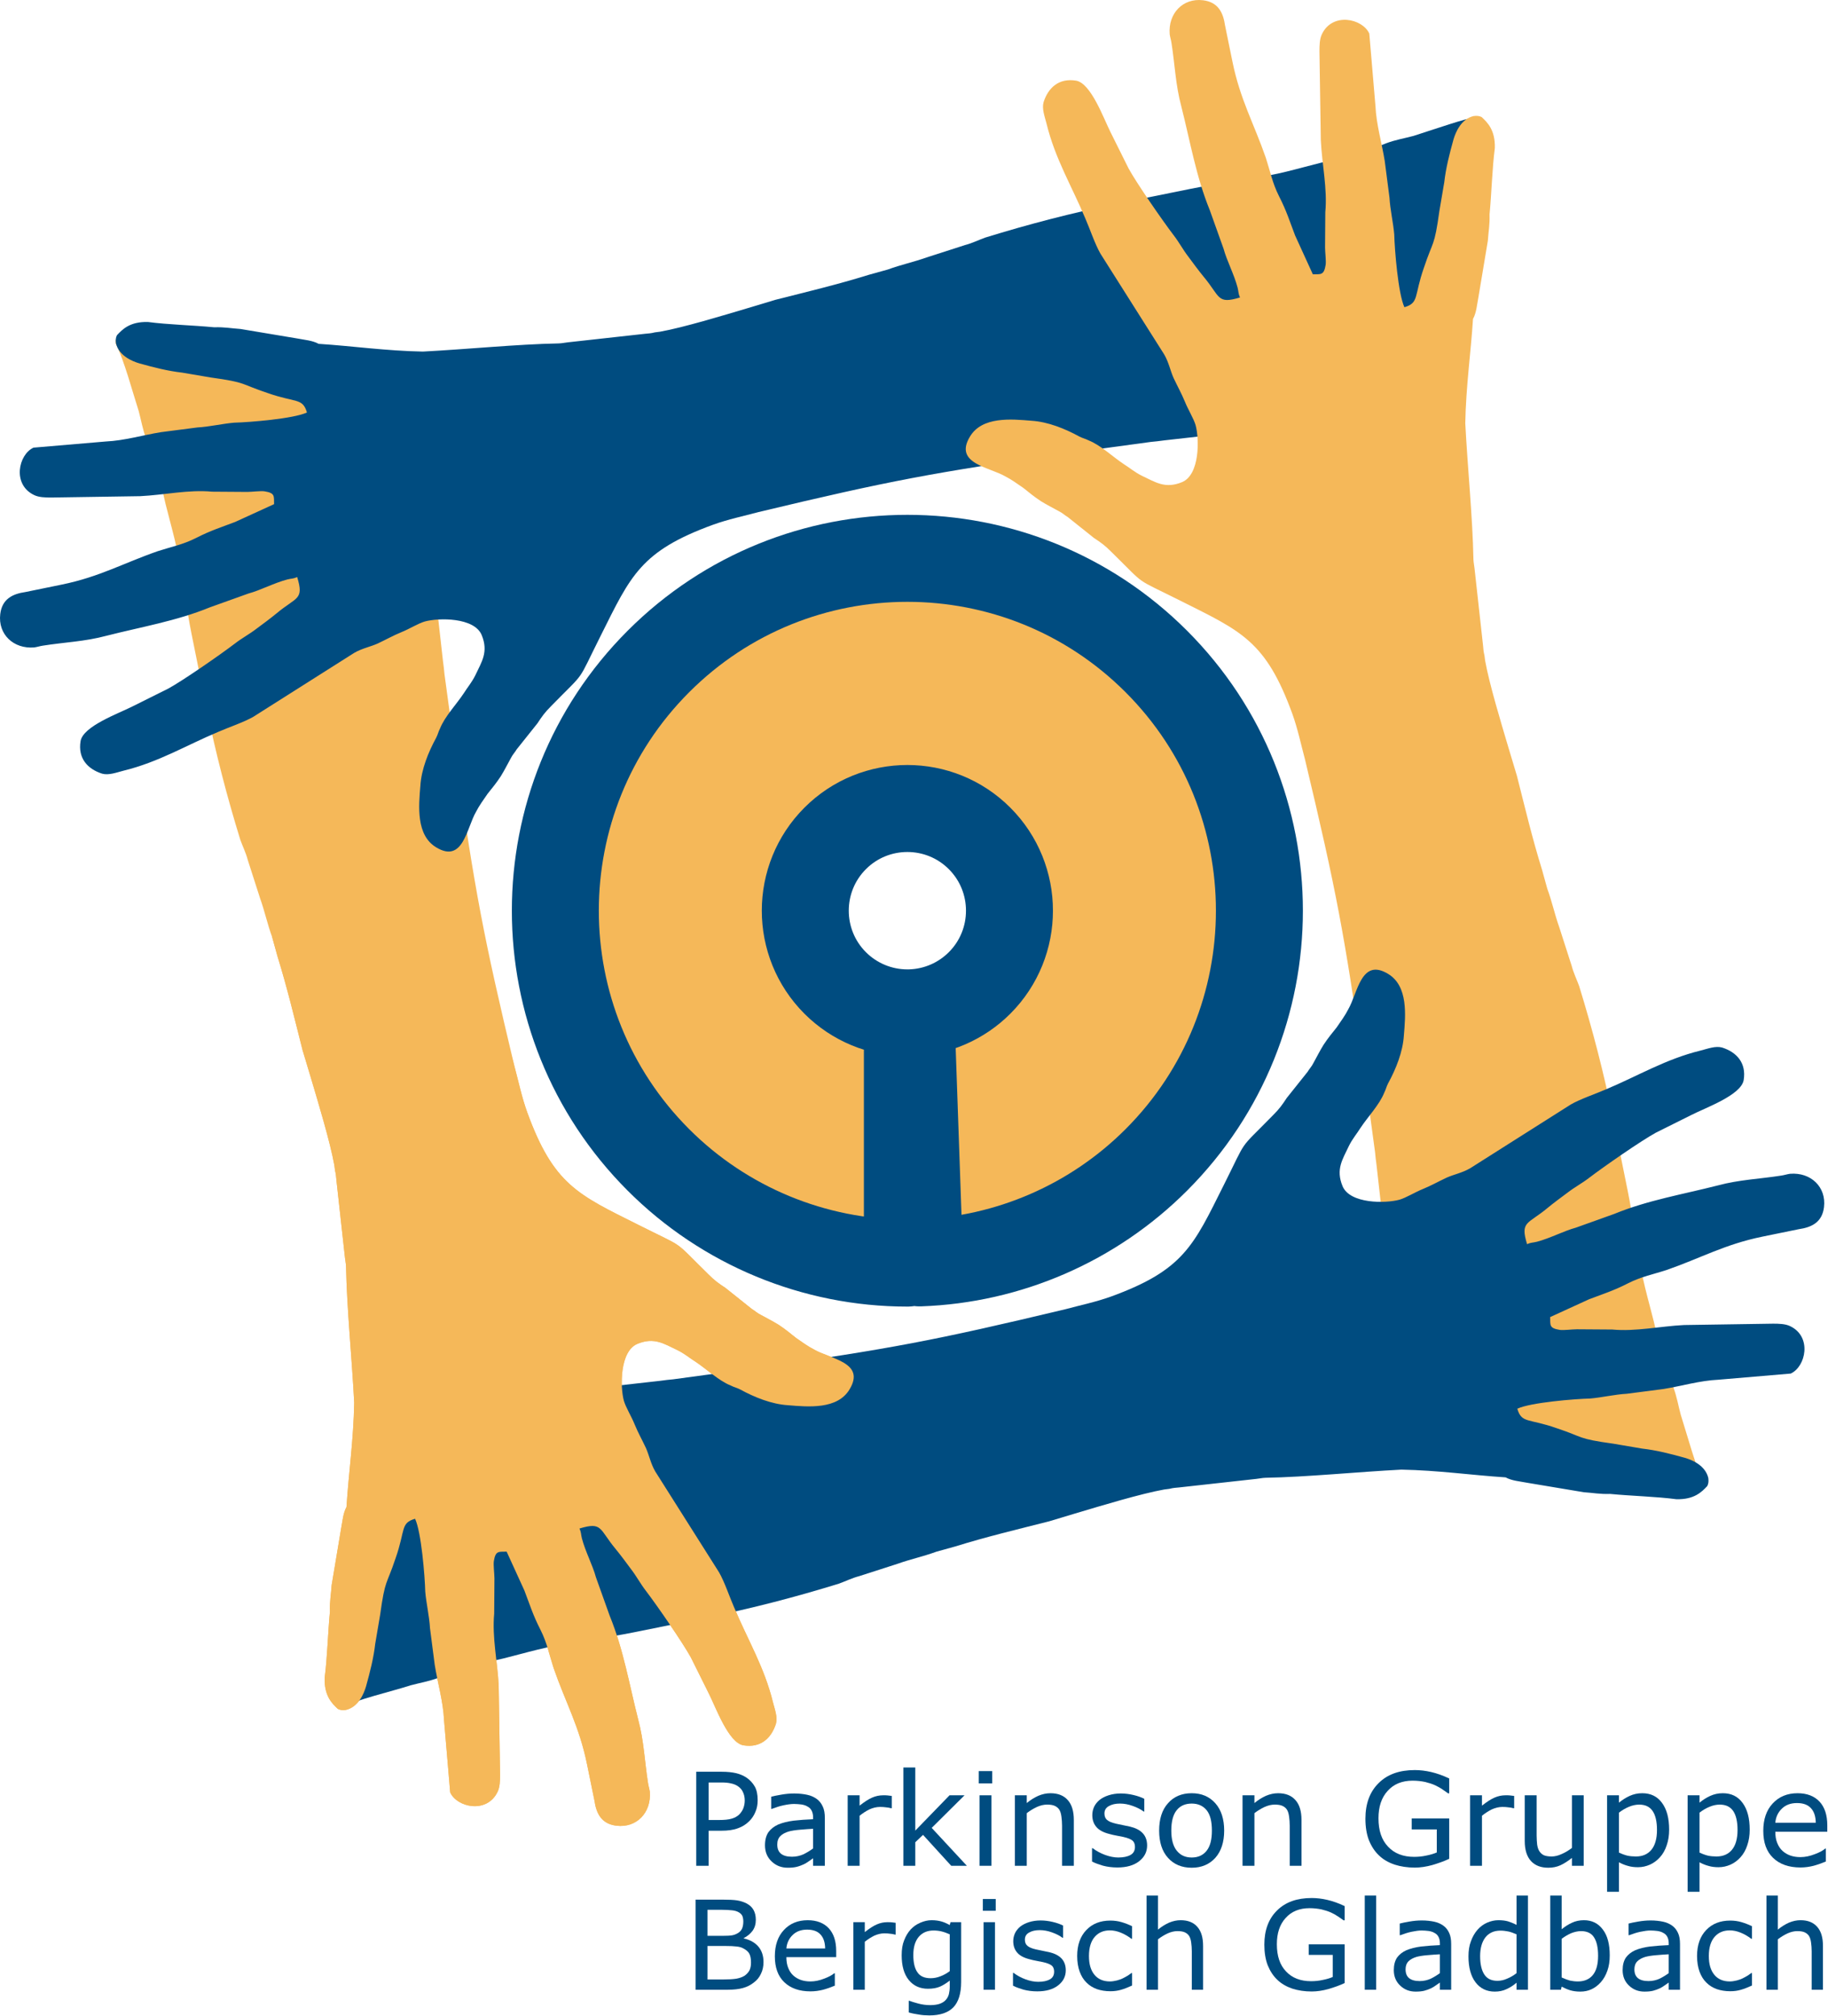 <?xml version="1.0" encoding="UTF-8" standalone="no"?><!DOCTYPE svg PUBLIC "-//W3C//DTD SVG 1.1//EN" "http://www.w3.org/Graphics/SVG/1.1/DTD/svg11.dtd"><svg width="100%" height="100%" viewBox="0 0 2209 2435" version="1.1" xmlns="http://www.w3.org/2000/svg" xmlns:xlink="http://www.w3.org/1999/xlink" xml:space="preserve" xmlns:serif="http://www.serif.com/" style="fill-rule:evenodd;clip-rule:evenodd;stroke-linecap:round;stroke-linejoin:round;stroke-miterlimit:1.5;"><g><g transform="matrix(3.125,0,0,3.125,-477.205,704.928)"><g transform="matrix(50,0,0,50,417.042,495.626)"><path d="M0.573,-0.507c0,0.032 -0.005,0.062 -0.017,0.089c-0.011,0.028 -0.027,0.052 -0.047,0.072c-0.025,0.025 -0.054,0.044 -0.089,0.056c-0.034,0.013 -0.077,0.019 -0.129,0.019l-0.097,0l0,0.271l-0.096,-0l-0,-0.727l0.197,-0c0.044,-0 0.08,0.004 0.111,0.011c0.03,0.007 0.057,0.019 0.08,0.034c0.028,0.019 0.049,0.042 0.065,0.07c0.015,0.027 0.022,0.062 0.022,0.105Zm-0.1,0.002c-0,-0.025 -0.005,-0.047 -0.014,-0.065c-0.008,-0.019 -0.022,-0.034 -0.04,-0.046c-0.015,-0.01 -0.033,-0.017 -0.053,-0.021c-0.02,-0.005 -0.045,-0.007 -0.076,-0.007l-0.096,-0l0,0.29l0.082,0c0.039,0 0.071,-0.003 0.095,-0.01c0.025,-0.007 0.044,-0.018 0.06,-0.033c0.015,-0.016 0.026,-0.033 0.032,-0.05c0.006,-0.017 0.01,-0.036 0.01,-0.058Z" style="fill:#004c80;fill-rule:nonzero;"/></g><g transform="matrix(50,0,0,50,445.973,495.626)"><path d="M0.514,-0l-0.091,-0l-0,-0.058c-0.008,0.005 -0.019,0.013 -0.033,0.023c-0.014,0.01 -0.027,0.018 -0.04,0.024c-0.016,0.007 -0.033,0.014 -0.053,0.019c-0.02,0.005 -0.043,0.007 -0.07,0.007c-0.049,0 -0.091,-0.016 -0.125,-0.049c-0.034,-0.032 -0.051,-0.074 -0.051,-0.124c-0,-0.042 0.009,-0.075 0.026,-0.101c0.018,-0.025 0.043,-0.045 0.076,-0.06c0.034,-0.014 0.073,-0.024 0.12,-0.03c0.046,-0.005 0.096,-0.009 0.15,-0.011l-0,-0.015c-0,-0.02 -0.004,-0.038 -0.011,-0.051c-0.007,-0.014 -0.018,-0.025 -0.032,-0.032c-0.013,-0.008 -0.028,-0.013 -0.047,-0.016c-0.018,-0.002 -0.037,-0.004 -0.057,-0.004c-0.024,0 -0.051,0.004 -0.08,0.01c-0.03,0.006 -0.06,0.016 -0.092,0.028l-0.005,-0l0,-0.094c0.018,-0.005 0.044,-0.01 0.078,-0.016c0.034,-0.006 0.067,-0.009 0.1,-0.009c0.038,0 0.072,0.004 0.1,0.01c0.029,0.006 0.053,0.017 0.074,0.032c0.021,0.015 0.036,0.035 0.047,0.059c0.011,0.023 0.016,0.053 0.016,0.088l0,0.37Zm-0.091,-0.134l-0,-0.152c-0.028,0.001 -0.061,0.004 -0.099,0.007c-0.038,0.003 -0.068,0.008 -0.09,0.014c-0.026,0.008 -0.048,0.019 -0.064,0.035c-0.016,0.016 -0.024,0.038 -0.024,0.065c-0,0.032 0.009,0.055 0.028,0.071c0.019,0.016 0.048,0.024 0.086,0.024c0.032,-0 0.062,-0.007 0.089,-0.019c0.026,-0.013 0.051,-0.028 0.074,-0.045Z" style="fill:#004c80;fill-rule:nonzero;"/></g><g transform="matrix(50,0,0,50,476.002,495.626)"><path d="M0.431,-0.445l-0.005,-0c-0.014,-0.004 -0.027,-0.006 -0.04,-0.007c-0.013,-0.002 -0.028,-0.003 -0.046,-0.003c-0.028,0 -0.055,0.007 -0.082,0.019c-0.026,0.013 -0.051,0.029 -0.076,0.049l0,0.387l-0.092,-0l0,-0.545l0.092,-0l0,0.08c0.037,-0.029 0.069,-0.05 0.097,-0.062c0.027,-0.012 0.056,-0.018 0.085,-0.018c0.016,-0 0.027,-0 0.034,0.001c0.008,0.001 0.018,0.002 0.033,0.004l-0,0.095Z" style="fill:#004c80;fill-rule:nonzero;"/></g><g transform="matrix(50,0,0,50,497.34,495.626)"><path d="M0.585,-0l-0.121,-0l-0.218,-0.239l-0.06,0.057l0,0.182l-0.092,0l0,-0.76l0.092,0l0,0.488l0.265,-0.273l0.116,-0l-0.254,0.252l0.272,0.293Z" style="fill:#004c80;fill-rule:nonzero;"/></g><g transform="matrix(50,0,0,50,526.93,495.626)"><path d="M0.189,-0.637l-0.104,0l0,-0.095l0.104,0l-0,0.095Zm-0.006,0.637l-0.092,-0l0,-0.545l0.092,-0l0,0.545Z" style="fill:#004c80;fill-rule:nonzero;"/></g><g transform="matrix(50,0,0,50,540.65,495.626)"><path d="M0.546,-0l-0.091,-0l-0,-0.311c-0,-0.025 -0.002,-0.048 -0.005,-0.07c-0.003,-0.022 -0.008,-0.039 -0.016,-0.052c-0.008,-0.013 -0.02,-0.023 -0.035,-0.03c-0.015,-0.007 -0.035,-0.01 -0.06,-0.01c-0.025,-0 -0.051,0.006 -0.078,0.018c-0.028,0.013 -0.054,0.029 -0.079,0.048l0,0.407l-0.092,-0l0,-0.545l0.092,-0l0,0.06c0.029,-0.024 0.058,-0.042 0.089,-0.056c0.031,-0.013 0.062,-0.02 0.094,-0.02c0.059,0 0.104,0.018 0.135,0.054c0.031,0.035 0.046,0.086 0.046,0.153l0,0.354Z" style="fill:#004c80;fill-rule:nonzero;"/></g><g transform="matrix(50,0,0,50,572.291,495.626)"><path d="M0.48,-0.157c-0,0.05 -0.021,0.09 -0.062,0.122c-0.041,0.032 -0.097,0.048 -0.168,0.048c-0.041,0 -0.078,-0.005 -0.112,-0.014c-0.033,-0.01 -0.062,-0.02 -0.084,-0.032l-0,-0.103l0.005,0c0.029,0.022 0.061,0.039 0.096,0.052c0.036,0.013 0.07,0.02 0.102,0.02c0.041,-0 0.072,-0.007 0.095,-0.02c0.023,-0.013 0.034,-0.034 0.034,-0.062c0,-0.021 -0.006,-0.037 -0.018,-0.048c-0.013,-0.011 -0.036,-0.021 -0.072,-0.029c-0.013,-0.003 -0.03,-0.006 -0.051,-0.01c-0.021,-0.004 -0.04,-0.008 -0.057,-0.013c-0.048,-0.012 -0.082,-0.031 -0.102,-0.056c-0.02,-0.024 -0.03,-0.054 -0.03,-0.09c0,-0.023 0.005,-0.044 0.014,-0.064c0.009,-0.019 0.023,-0.037 0.042,-0.053c0.019,-0.015 0.042,-0.027 0.07,-0.036c0.028,-0.009 0.06,-0.014 0.094,-0.014c0.033,0 0.066,0.004 0.099,0.012c0.034,0.008 0.061,0.018 0.083,0.029l0,0.099l-0.004,-0c-0.024,-0.018 -0.052,-0.032 -0.086,-0.044c-0.033,-0.012 -0.066,-0.018 -0.098,-0.018c-0.034,0 -0.062,0.006 -0.085,0.019c-0.024,0.013 -0.035,0.032 -0.035,0.058c-0,0.022 0.007,0.039 0.021,0.05c0.014,0.012 0.036,0.021 0.066,0.028c0.017,0.004 0.036,0.008 0.057,0.012c0.021,0.004 0.039,0.008 0.053,0.011c0.042,0.01 0.075,0.026 0.098,0.05c0.023,0.024 0.035,0.056 0.035,0.096Z" style="fill:#004c80;fill-rule:nonzero;"/></g><g transform="matrix(50,0,0,50,598.341,495.626)"><path d="M0.555,-0.272c0,0.088 -0.023,0.159 -0.068,0.21c-0.046,0.051 -0.107,0.077 -0.183,0.077c-0.077,0 -0.139,-0.026 -0.184,-0.077c-0.046,-0.051 -0.068,-0.122 -0.068,-0.21c-0,-0.089 0.022,-0.16 0.068,-0.211c0.045,-0.052 0.107,-0.078 0.184,-0.078c0.076,0 0.137,0.026 0.183,0.078c0.045,0.051 0.068,0.122 0.068,0.211Zm-0.095,-0c0,-0.071 -0.013,-0.124 -0.041,-0.158c-0.028,-0.034 -0.066,-0.051 -0.115,-0.051c-0.05,-0 -0.089,0.017 -0.116,0.051c-0.028,0.034 -0.042,0.087 -0.042,0.158c0,0.068 0.014,0.12 0.042,0.155c0.028,0.035 0.066,0.053 0.116,0.053c0.049,0 0.087,-0.017 0.115,-0.052c0.028,-0.035 0.041,-0.087 0.041,-0.156Z" style="fill:#004c80;fill-rule:nonzero;"/></g><g transform="matrix(50,0,0,50,628.688,495.626)"><path d="M0.546,-0l-0.091,-0l-0,-0.311c-0,-0.025 -0.002,-0.048 -0.005,-0.07c-0.003,-0.022 -0.008,-0.039 -0.016,-0.052c-0.008,-0.013 -0.02,-0.023 -0.035,-0.03c-0.015,-0.007 -0.035,-0.01 -0.06,-0.01c-0.025,-0 -0.051,0.006 -0.078,0.018c-0.028,0.013 -0.054,0.029 -0.079,0.048l0,0.407l-0.092,-0l0,-0.545l0.092,-0l0,0.06c0.029,-0.024 0.058,-0.042 0.089,-0.056c0.031,-0.013 0.062,-0.02 0.094,-0.02c0.059,0 0.104,0.018 0.135,0.054c0.031,0.035 0.046,0.086 0.046,0.153l0,0.354Z" style="fill:#004c80;fill-rule:nonzero;"/></g><g transform="matrix(50,0,0,50,677.906,495.626)"><path d="M0.704,-0.054c-0.04,0.019 -0.083,0.034 -0.13,0.048c-0.047,0.013 -0.093,0.02 -0.136,0.02c-0.057,0 -0.109,-0.008 -0.156,-0.023c-0.047,-0.016 -0.088,-0.039 -0.121,-0.071c-0.033,-0.031 -0.059,-0.071 -0.078,-0.118c-0.018,-0.047 -0.027,-0.103 -0.027,-0.166c0,-0.116 0.034,-0.208 0.102,-0.275c0.068,-0.068 0.161,-0.101 0.28,-0.101c0.041,-0 0.083,0.005 0.126,0.015c0.043,0.01 0.09,0.026 0.14,0.05l-0,0.115l-0.009,-0c-0.01,-0.008 -0.025,-0.018 -0.044,-0.031c-0.019,-0.013 -0.038,-0.023 -0.057,-0.032c-0.022,-0.01 -0.048,-0.018 -0.076,-0.025c-0.029,-0.006 -0.061,-0.01 -0.097,-0.01c-0.081,0 -0.146,0.026 -0.193,0.079c-0.048,0.052 -0.071,0.123 -0.071,0.212c-0,0.094 0.024,0.167 0.074,0.219c0.049,0.053 0.117,0.079 0.202,0.079c0.031,-0 0.063,-0.003 0.094,-0.01c0.031,-0.006 0.058,-0.014 0.081,-0.024l0,-0.178l-0.194,0l-0,-0.085l0.29,0l0,0.312Z" style="fill:#004c80;fill-rule:nonzero;"/></g><g transform="matrix(50,0,0,50,716.676,495.626)"><path d="M0.431,-0.445l-0.005,-0c-0.014,-0.004 -0.027,-0.006 -0.04,-0.007c-0.013,-0.002 -0.028,-0.003 -0.046,-0.003c-0.028,0 -0.055,0.007 -0.082,0.019c-0.026,0.013 -0.051,0.029 -0.076,0.049l0,0.387l-0.092,-0l0,-0.545l0.092,-0l0,0.08c0.037,-0.029 0.069,-0.05 0.097,-0.062c0.027,-0.012 0.056,-0.018 0.085,-0.018c0.016,-0 0.027,-0 0.034,0.001c0.008,0.001 0.018,0.002 0.033,0.004l-0,0.095Z" style="fill:#004c80;fill-rule:nonzero;"/></g><g transform="matrix(50,0,0,50,738.014,495.626)"><path d="M0.542,-0l-0.091,-0l-0,-0.061c-0.031,0.025 -0.061,0.044 -0.089,0.057c-0.029,0.013 -0.06,0.019 -0.094,0.019c-0.057,0 -0.102,-0.017 -0.134,-0.052c-0.032,-0.035 -0.048,-0.087 -0.048,-0.154l0,-0.354l0.092,-0l0,0.31c0,0.028 0.002,0.051 0.004,0.071c0.003,0.02 0.008,0.037 0.017,0.051c0.009,0.014 0.02,0.024 0.034,0.031c0.014,0.006 0.034,0.01 0.061,0.01c0.024,-0 0.05,-0.006 0.078,-0.019c0.028,-0.012 0.054,-0.028 0.079,-0.047l-0,-0.407l0.091,-0l0,0.545Z" style="fill:#004c80;fill-rule:nonzero;"/></g><g transform="matrix(50,0,0,50,769.654,495.626)"><path d="M0.57,-0.279c0,0.044 -0.006,0.084 -0.019,0.121c-0.012,0.037 -0.03,0.068 -0.053,0.093c-0.022,0.024 -0.047,0.043 -0.076,0.056c-0.03,0.013 -0.06,0.02 -0.093,0.02c-0.028,-0 -0.054,-0.003 -0.077,-0.01c-0.023,-0.006 -0.046,-0.015 -0.07,-0.028l0,0.228l-0.092,0l0,-0.746l0.092,-0l0,0.057c0.025,-0.021 0.052,-0.038 0.082,-0.052c0.031,-0.014 0.063,-0.021 0.098,-0.021c0.066,0 0.117,0.025 0.153,0.075c0.037,0.05 0.055,0.118 0.055,0.207Zm-0.094,0.002c-0,-0.066 -0.012,-0.115 -0.034,-0.147c-0.023,-0.033 -0.057,-0.049 -0.104,-0.049c-0.026,-0 -0.053,0.006 -0.079,0.017c-0.027,0.011 -0.052,0.026 -0.077,0.045l0,0.309c0.026,0.012 0.049,0.02 0.067,0.024c0.019,0.004 0.04,0.006 0.064,0.006c0.051,0 0.091,-0.017 0.12,-0.052c0.028,-0.034 0.043,-0.085 0.043,-0.153Z" style="fill:#004c80;fill-rule:nonzero;"/></g><g transform="matrix(50,0,0,50,800.807,495.626)"><path d="M0.57,-0.279c0,0.044 -0.006,0.084 -0.019,0.121c-0.012,0.037 -0.03,0.068 -0.053,0.093c-0.022,0.024 -0.047,0.043 -0.076,0.056c-0.03,0.013 -0.06,0.02 -0.093,0.02c-0.028,-0 -0.054,-0.003 -0.077,-0.01c-0.023,-0.006 -0.046,-0.015 -0.07,-0.028l0,0.228l-0.092,0l0,-0.746l0.092,-0l0,0.057c0.025,-0.021 0.052,-0.038 0.082,-0.052c0.031,-0.014 0.063,-0.021 0.098,-0.021c0.066,0 0.117,0.025 0.153,0.075c0.037,0.05 0.055,0.118 0.055,0.207Zm-0.094,0.002c-0,-0.066 -0.012,-0.115 -0.034,-0.147c-0.023,-0.033 -0.057,-0.049 -0.104,-0.049c-0.026,-0 -0.053,0.006 -0.079,0.017c-0.027,0.011 -0.052,0.026 -0.077,0.045l0,0.309c0.026,0.012 0.049,0.02 0.067,0.024c0.019,0.004 0.04,0.006 0.064,0.006c0.051,0 0.091,-0.017 0.12,-0.052c0.028,-0.034 0.043,-0.085 0.043,-0.153Z" style="fill:#004c80;fill-rule:nonzero;"/></g><g transform="matrix(50,0,0,50,831.959,495.626)"><path d="M0.547,-0.263l-0.402,-0c0,0.033 0.005,0.063 0.015,0.087c0.01,0.025 0.024,0.046 0.042,0.062c0.017,0.015 0.037,0.027 0.06,0.035c0.023,0.008 0.049,0.012 0.077,0.012c0.037,-0 0.074,-0.008 0.112,-0.023c0.038,-0.014 0.064,-0.029 0.08,-0.043l0.005,-0l0,0.1c-0.031,0.013 -0.062,0.024 -0.095,0.033c-0.032,0.008 -0.066,0.013 -0.101,0.013c-0.091,-0 -0.161,-0.025 -0.212,-0.074c-0.051,-0.049 -0.076,-0.118 -0.076,-0.209c-0,-0.089 0.024,-0.16 0.073,-0.212c0.048,-0.052 0.112,-0.079 0.192,-0.079c0.073,0 0.13,0.022 0.17,0.065c0.04,0.043 0.06,0.104 0.06,0.183l-0,0.05Zm-0.089,-0.07c-0.001,-0.049 -0.013,-0.086 -0.037,-0.112c-0.024,-0.027 -0.06,-0.04 -0.109,-0.04c-0.049,0 -0.088,0.015 -0.117,0.044c-0.03,0.029 -0.046,0.065 -0.05,0.108l0.313,-0Z" style="fill:#004c80;fill-rule:nonzero;"/></g><g transform="matrix(47.917,0,0,47.917,416.995,543.542)"><path d="M0.646,-0.224c-0,0.037 -0.007,0.068 -0.021,0.096c-0.013,0.028 -0.032,0.051 -0.055,0.068c-0.027,0.022 -0.057,0.037 -0.09,0.046c-0.032,0.009 -0.074,0.014 -0.125,0.014l-0.257,-0l-0,-0.727l0.215,-0c0.053,-0 0.093,0.002 0.119,0.006c0.026,0.004 0.052,0.012 0.076,0.024c0.027,0.014 0.046,0.032 0.058,0.054c0.012,0.022 0.018,0.048 0.018,0.079c-0,0.035 -0.009,0.064 -0.026,0.088c-0.018,0.024 -0.041,0.044 -0.071,0.059l0,0.003c0.049,0.011 0.088,0.032 0.117,0.065c0.028,0.033 0.042,0.075 0.042,0.125Zm-0.163,-0.327c0,-0.018 -0.003,-0.033 -0.008,-0.045c-0.006,-0.012 -0.016,-0.022 -0.029,-0.029c-0.015,-0.009 -0.034,-0.014 -0.055,-0.016c-0.022,-0.002 -0.049,-0.004 -0.081,-0.004l-0.116,0l0,0.21l0.125,0c0.031,0 0.055,-0.001 0.073,-0.004c0.018,-0.003 0.034,-0.01 0.049,-0.019c0.016,-0.01 0.027,-0.023 0.033,-0.038c0.006,-0.016 0.009,-0.034 0.009,-0.055Zm0.062,0.331c0,-0.029 -0.004,-0.052 -0.013,-0.07c-0.009,-0.017 -0.025,-0.031 -0.048,-0.043c-0.015,-0.009 -0.034,-0.014 -0.057,-0.016c-0.022,-0.003 -0.049,-0.004 -0.081,-0.004l-0.152,-0l0,0.27l0.128,0c0.043,0 0.077,-0.002 0.104,-0.006c0.027,-0.005 0.049,-0.013 0.067,-0.024c0.018,-0.013 0.031,-0.027 0.04,-0.044c0.008,-0.016 0.012,-0.037 0.012,-0.063Z" style="fill:#004c80;fill-rule:nonzero;"/></g><g transform="matrix(47.917,0,0,47.917,449.844,543.542)"><path d="M0.547,-0.263l-0.402,-0c0,0.033 0.005,0.063 0.015,0.087c0.01,0.025 0.024,0.046 0.042,0.062c0.017,0.015 0.037,0.027 0.06,0.035c0.023,0.008 0.049,0.012 0.077,0.012c0.037,-0 0.074,-0.008 0.112,-0.023c0.038,-0.014 0.064,-0.029 0.08,-0.043l0.005,-0l0,0.1c-0.031,0.013 -0.062,0.024 -0.095,0.033c-0.032,0.008 -0.066,0.013 -0.101,0.013c-0.091,-0 -0.161,-0.025 -0.212,-0.074c-0.051,-0.049 -0.076,-0.118 -0.076,-0.209c-0,-0.089 0.024,-0.16 0.073,-0.212c0.048,-0.052 0.112,-0.079 0.192,-0.079c0.073,0 0.13,0.022 0.17,0.065c0.04,0.043 0.06,0.104 0.06,0.183l-0,0.05Zm-0.089,-0.07c-0.001,-0.049 -0.013,-0.086 -0.037,-0.112c-0.024,-0.027 -0.06,-0.04 -0.109,-0.04c-0.049,0 -0.088,0.015 -0.117,0.044c-0.03,0.029 -0.046,0.065 -0.05,0.108l0.313,-0Z" style="fill:#004c80;fill-rule:nonzero;"/></g><g transform="matrix(47.917,0,0,47.917,478.388,543.542)"><path d="M0.431,-0.445l-0.005,-0c-0.014,-0.004 -0.027,-0.006 -0.04,-0.007c-0.013,-0.002 -0.028,-0.003 -0.046,-0.003c-0.028,0 -0.055,0.007 -0.082,0.019c-0.026,0.013 -0.051,0.029 -0.076,0.049l0,0.387l-0.092,-0l0,-0.545l0.092,-0l0,0.08c0.037,-0.029 0.069,-0.05 0.097,-0.062c0.027,-0.012 0.056,-0.018 0.085,-0.018c0.016,-0 0.027,-0 0.034,0.001c0.008,0.001 0.018,0.002 0.033,0.004l-0,0.095Z" style="fill:#004c80;fill-rule:nonzero;"/></g><g transform="matrix(47.917,0,0,47.917,498.837,543.542)"><path d="M0.533,-0.062c-0,0.092 -0.021,0.16 -0.063,0.204c-0.042,0.043 -0.107,0.065 -0.194,0.065c-0.029,-0 -0.057,-0.002 -0.085,-0.007c-0.027,-0.004 -0.054,-0.009 -0.081,-0.017l-0,-0.094l0.005,0c0.015,0.006 0.038,0.013 0.071,0.022c0.033,0.009 0.065,0.013 0.098,0.013c0.031,0 0.057,-0.004 0.077,-0.011c0.021,-0.008 0.037,-0.018 0.048,-0.031c0.012,-0.013 0.02,-0.028 0.025,-0.046c0.004,-0.018 0.007,-0.038 0.007,-0.06l-0,-0.05c-0.028,0.022 -0.054,0.038 -0.079,0.049c-0.026,0.011 -0.058,0.017 -0.097,0.017c-0.065,-0 -0.117,-0.024 -0.155,-0.071c-0.038,-0.047 -0.057,-0.113 -0.057,-0.199c-0,-0.047 0.006,-0.087 0.02,-0.121c0.013,-0.034 0.031,-0.064 0.053,-0.088c0.022,-0.023 0.047,-0.041 0.078,-0.054c0.03,-0.013 0.06,-0.02 0.09,-0.02c0.032,0 0.058,0.004 0.079,0.01c0.022,0.006 0.044,0.016 0.068,0.029l0.006,-0.023l0.086,-0l-0,0.483Zm-0.092,-0.088l-0,-0.297c-0.024,-0.011 -0.047,-0.019 -0.068,-0.024c-0.021,-0.005 -0.042,-0.007 -0.063,-0.007c-0.05,-0 -0.09,0.017 -0.119,0.051c-0.029,0.034 -0.044,0.083 -0.044,0.147c0,0.061 0.011,0.108 0.033,0.139c0.021,0.032 0.057,0.048 0.107,0.048c0.026,-0 0.053,-0.005 0.08,-0.016c0.027,-0.01 0.051,-0.024 0.074,-0.041Z" style="fill:#004c80;fill-rule:nonzero;"/></g><g transform="matrix(47.917,0,0,47.917,528.691,543.542)"><path d="M0.189,-0.637l-0.104,0l0,-0.095l0.104,0l-0,0.095Zm-0.006,0.637l-0.092,-0l0,-0.545l0.092,-0l0,0.545Z" style="fill:#004c80;fill-rule:nonzero;"/></g><g transform="matrix(47.917,0,0,47.917,541.84,543.542)"><path d="M0.48,-0.157c-0,0.05 -0.021,0.09 -0.062,0.122c-0.041,0.032 -0.097,0.048 -0.168,0.048c-0.041,0 -0.078,-0.005 -0.112,-0.014c-0.033,-0.01 -0.062,-0.02 -0.084,-0.032l-0,-0.103l0.005,0c0.029,0.022 0.061,0.039 0.096,0.052c0.036,0.013 0.07,0.02 0.102,0.02c0.041,-0 0.072,-0.007 0.095,-0.02c0.023,-0.013 0.034,-0.034 0.034,-0.062c0,-0.021 -0.006,-0.037 -0.018,-0.048c-0.013,-0.011 -0.036,-0.021 -0.072,-0.029c-0.013,-0.003 -0.03,-0.006 -0.051,-0.01c-0.021,-0.004 -0.04,-0.008 -0.057,-0.013c-0.048,-0.012 -0.082,-0.031 -0.102,-0.056c-0.02,-0.024 -0.03,-0.054 -0.03,-0.09c0,-0.023 0.005,-0.044 0.014,-0.064c0.009,-0.019 0.023,-0.037 0.042,-0.053c0.019,-0.015 0.042,-0.027 0.07,-0.036c0.028,-0.009 0.06,-0.014 0.094,-0.014c0.033,0 0.066,0.004 0.099,0.012c0.034,0.008 0.061,0.018 0.083,0.029l0,0.099l-0.004,-0c-0.024,-0.018 -0.052,-0.032 -0.086,-0.044c-0.033,-0.012 -0.066,-0.018 -0.098,-0.018c-0.034,0 -0.062,0.006 -0.085,0.019c-0.024,0.013 -0.035,0.032 -0.035,0.058c-0,0.022 0.007,0.039 0.021,0.05c0.014,0.012 0.036,0.021 0.066,0.028c0.017,0.004 0.036,0.008 0.057,0.012c0.021,0.004 0.039,0.008 0.053,0.011c0.042,0.01 0.075,0.026 0.098,0.05c0.023,0.024 0.035,0.056 0.035,0.096Z" style="fill:#004c80;fill-rule:nonzero;"/></g><g transform="matrix(47.917,0,0,47.917,566.805,543.542)"><path d="M0.494,-0.034c-0.031,0.014 -0.06,0.026 -0.088,0.034c-0.027,0.008 -0.056,0.012 -0.087,0.012c-0.04,0 -0.076,-0.006 -0.109,-0.017c-0.032,-0.012 -0.061,-0.029 -0.084,-0.053c-0.024,-0.023 -0.042,-0.053 -0.055,-0.088c-0.013,-0.036 -0.02,-0.078 -0.02,-0.126c0,-0.089 0.025,-0.159 0.074,-0.21c0.049,-0.051 0.113,-0.076 0.194,-0.076c0.031,-0 0.062,0.004 0.092,0.013c0.03,0.009 0.058,0.02 0.083,0.032l-0,0.102l-0.005,0c-0.028,-0.021 -0.057,-0.038 -0.087,-0.05c-0.03,-0.012 -0.059,-0.018 -0.087,-0.018c-0.052,0 -0.093,0.018 -0.123,0.053c-0.03,0.035 -0.046,0.086 -0.046,0.154c0,0.066 0.015,0.116 0.045,0.152c0.029,0.035 0.071,0.053 0.124,0.053c0.018,-0 0.037,-0.003 0.057,-0.008c0.019,-0.005 0.036,-0.011 0.051,-0.019c0.014,-0.007 0.026,-0.014 0.038,-0.021c0.012,-0.008 0.021,-0.015 0.028,-0.02l0.005,-0l-0,0.101Z" style="fill:#004c80;fill-rule:nonzero;"/></g><g transform="matrix(47.917,0,0,47.917,591.769,543.542)"><path d="M0.546,-0l-0.091,-0l-0,-0.311c-0,-0.025 -0.002,-0.048 -0.005,-0.07c-0.003,-0.022 -0.008,-0.039 -0.016,-0.052c-0.008,-0.013 -0.02,-0.023 -0.035,-0.03c-0.015,-0.007 -0.035,-0.01 -0.06,-0.01c-0.025,-0 -0.051,0.006 -0.078,0.018c-0.028,0.013 -0.054,0.029 -0.079,0.048l0,0.407l-0.092,-0l0,-0.76l0.092,0l0,0.275c0.029,-0.024 0.058,-0.042 0.089,-0.056c0.031,-0.013 0.062,-0.02 0.094,-0.02c0.059,0 0.104,0.018 0.135,0.054c0.031,0.035 0.046,0.086 0.046,0.153l0,0.354Z" style="fill:#004c80;fill-rule:nonzero;"/></g><g transform="matrix(47.917,0,0,47.917,638.937,543.542)"><path d="M0.704,-0.054c-0.04,0.019 -0.083,0.034 -0.13,0.048c-0.047,0.013 -0.093,0.02 -0.136,0.02c-0.057,0 -0.109,-0.008 -0.156,-0.023c-0.047,-0.016 -0.088,-0.039 -0.121,-0.071c-0.033,-0.031 -0.059,-0.071 -0.078,-0.118c-0.018,-0.047 -0.027,-0.103 -0.027,-0.166c0,-0.116 0.034,-0.208 0.102,-0.275c0.068,-0.068 0.161,-0.101 0.28,-0.101c0.041,-0 0.083,0.005 0.126,0.015c0.043,0.01 0.09,0.026 0.14,0.05l-0,0.115l-0.009,-0c-0.01,-0.008 -0.025,-0.018 -0.044,-0.031c-0.019,-0.013 -0.038,-0.023 -0.057,-0.032c-0.022,-0.01 -0.048,-0.018 -0.076,-0.025c-0.029,-0.006 -0.061,-0.01 -0.097,-0.01c-0.081,0 -0.146,0.026 -0.193,0.079c-0.048,0.052 -0.071,0.123 -0.071,0.212c-0,0.094 0.024,0.167 0.074,0.219c0.049,0.053 0.117,0.079 0.202,0.079c0.031,-0 0.063,-0.003 0.094,-0.01c0.031,-0.006 0.058,-0.014 0.081,-0.024l0,-0.178l-0.194,0l-0,-0.085l0.29,0l0,0.312Z" style="fill:#004c80;fill-rule:nonzero;"/></g><g transform="matrix(47.917,0,0,47.917,676.091,543.542)"><rect x="0.091" y="-0.76" width="0.092" height="0.76" style="fill:#004c80;fill-rule:nonzero;"/></g><g transform="matrix(47.917,0,0,47.917,689.24,543.542)"><path d="M0.514,-0l-0.091,-0l-0,-0.058c-0.008,0.005 -0.019,0.013 -0.033,0.023c-0.014,0.01 -0.027,0.018 -0.04,0.024c-0.016,0.007 -0.033,0.014 -0.053,0.019c-0.02,0.005 -0.043,0.007 -0.07,0.007c-0.049,0 -0.091,-0.016 -0.125,-0.049c-0.034,-0.032 -0.051,-0.074 -0.051,-0.124c-0,-0.042 0.009,-0.075 0.026,-0.101c0.018,-0.025 0.043,-0.045 0.076,-0.06c0.034,-0.014 0.073,-0.024 0.12,-0.03c0.046,-0.005 0.096,-0.009 0.15,-0.011l-0,-0.015c-0,-0.02 -0.004,-0.038 -0.011,-0.051c-0.007,-0.014 -0.018,-0.025 -0.032,-0.032c-0.013,-0.008 -0.028,-0.013 -0.047,-0.016c-0.018,-0.002 -0.037,-0.004 -0.057,-0.004c-0.024,0 -0.051,0.004 -0.08,0.01c-0.03,0.006 -0.06,0.016 -0.092,0.028l-0.005,-0l0,-0.094c0.018,-0.005 0.044,-0.01 0.078,-0.016c0.034,-0.006 0.067,-0.009 0.1,-0.009c0.038,0 0.072,0.004 0.1,0.01c0.029,0.006 0.053,0.017 0.074,0.032c0.021,0.015 0.036,0.035 0.047,0.059c0.011,0.023 0.016,0.053 0.016,0.088l0,0.37Zm-0.091,-0.134l-0,-0.152c-0.028,0.001 -0.061,0.004 -0.099,0.007c-0.038,0.003 -0.068,0.008 -0.09,0.014c-0.026,0.008 -0.048,0.019 -0.064,0.035c-0.016,0.016 -0.024,0.038 -0.024,0.065c-0,0.032 0.009,0.055 0.028,0.071c0.019,0.016 0.048,0.024 0.086,0.024c0.032,-0 0.062,-0.007 0.089,-0.019c0.026,-0.013 0.051,-0.028 0.074,-0.045Z" style="fill:#004c80;fill-rule:nonzero;"/></g><g transform="matrix(47.917,0,0,47.917,718.018,543.542)"><path d="M0.533,-0l-0.092,-0l-0,-0.057c-0.026,0.023 -0.054,0.04 -0.083,0.053c-0.028,0.013 -0.059,0.019 -0.093,0.019c-0.065,0 -0.117,-0.025 -0.155,-0.075c-0.038,-0.05 -0.057,-0.12 -0.057,-0.209c-0,-0.046 0.006,-0.087 0.02,-0.123c0.013,-0.036 0.031,-0.067 0.053,-0.092c0.022,-0.025 0.048,-0.044 0.077,-0.057c0.03,-0.013 0.06,-0.02 0.092,-0.02c0.029,0 0.054,0.003 0.076,0.009c0.022,0.007 0.046,0.016 0.07,0.029l-0,-0.237l0.092,0l-0,0.76Zm-0.092,-0.134l-0,-0.313c-0.025,-0.011 -0.047,-0.019 -0.066,-0.023c-0.02,-0.004 -0.041,-0.007 -0.064,-0.007c-0.052,0 -0.092,0.018 -0.121,0.054c-0.028,0.036 -0.043,0.087 -0.043,0.152c0,0.065 0.012,0.115 0.034,0.148c0.022,0.034 0.057,0.051 0.106,0.051c0.026,-0 0.053,-0.006 0.079,-0.018c0.027,-0.011 0.052,-0.026 0.075,-0.044Z" style="fill:#004c80;fill-rule:nonzero;"/></g><g transform="matrix(47.917,0,0,47.917,747.872,543.542)"><path d="M0.57,-0.277c0,0.046 -0.006,0.087 -0.019,0.123c-0.013,0.037 -0.03,0.067 -0.052,0.092c-0.023,0.026 -0.048,0.045 -0.076,0.058c-0.028,0.013 -0.058,0.019 -0.091,0.019c-0.031,0 -0.058,-0.004 -0.082,-0.011c-0.023,-0.007 -0.045,-0.017 -0.068,-0.029l-0.006,0.025l-0.086,0l0,-0.76l0.092,0l0,0.272c0.026,-0.021 0.053,-0.039 0.082,-0.052c0.029,-0.014 0.062,-0.021 0.098,-0.021c0.064,0 0.115,0.025 0.152,0.075c0.038,0.049 0.056,0.119 0.056,0.209Zm-0.094,0.003c-0,-0.066 -0.011,-0.115 -0.033,-0.149c-0.021,-0.033 -0.056,-0.05 -0.104,-0.05c-0.026,-0 -0.053,0.006 -0.081,0.017c-0.027,0.012 -0.052,0.027 -0.076,0.045l0,0.312c0.026,0.012 0.049,0.02 0.067,0.025c0.019,0.004 0.04,0.007 0.064,0.007c0.051,-0 0.091,-0.017 0.119,-0.05c0.029,-0.034 0.044,-0.086 0.044,-0.157Z" style="fill:#004c80;fill-rule:nonzero;"/></g><g transform="matrix(47.917,0,0,47.917,777.727,543.542)"><path d="M0.514,-0l-0.091,-0l-0,-0.058c-0.008,0.005 -0.019,0.013 -0.033,0.023c-0.014,0.01 -0.027,0.018 -0.04,0.024c-0.016,0.007 -0.033,0.014 -0.053,0.019c-0.02,0.005 -0.043,0.007 -0.07,0.007c-0.049,0 -0.091,-0.016 -0.125,-0.049c-0.034,-0.032 -0.051,-0.074 -0.051,-0.124c-0,-0.042 0.009,-0.075 0.026,-0.101c0.018,-0.025 0.043,-0.045 0.076,-0.06c0.034,-0.014 0.073,-0.024 0.12,-0.03c0.046,-0.005 0.096,-0.009 0.15,-0.011l-0,-0.015c-0,-0.02 -0.004,-0.038 -0.011,-0.051c-0.007,-0.014 -0.018,-0.025 -0.032,-0.032c-0.013,-0.008 -0.028,-0.013 -0.047,-0.016c-0.018,-0.002 -0.037,-0.004 -0.057,-0.004c-0.024,0 -0.051,0.004 -0.08,0.01c-0.03,0.006 -0.06,0.016 -0.092,0.028l-0.005,-0l0,-0.094c0.018,-0.005 0.044,-0.01 0.078,-0.016c0.034,-0.006 0.067,-0.009 0.1,-0.009c0.038,0 0.072,0.004 0.1,0.01c0.029,0.006 0.053,0.017 0.074,0.032c0.021,0.015 0.036,0.035 0.047,0.059c0.011,0.023 0.016,0.053 0.016,0.088l0,0.37Zm-0.091,-0.134l-0,-0.152c-0.028,0.001 -0.061,0.004 -0.099,0.007c-0.038,0.003 -0.068,0.008 -0.09,0.014c-0.026,0.008 -0.048,0.019 -0.064,0.035c-0.016,0.016 -0.024,0.038 -0.024,0.065c-0,0.032 0.009,0.055 0.028,0.071c0.019,0.016 0.048,0.024 0.086,0.024c0.032,-0 0.062,-0.007 0.089,-0.019c0.026,-0.013 0.051,-0.028 0.074,-0.045Z" style="fill:#004c80;fill-rule:nonzero;"/></g><g transform="matrix(47.917,0,0,47.917,806.505,543.542)"><path d="M0.494,-0.034c-0.031,0.014 -0.06,0.026 -0.088,0.034c-0.027,0.008 -0.056,0.012 -0.087,0.012c-0.04,0 -0.076,-0.006 -0.109,-0.017c-0.032,-0.012 -0.061,-0.029 -0.084,-0.053c-0.024,-0.023 -0.042,-0.053 -0.055,-0.088c-0.013,-0.036 -0.02,-0.078 -0.02,-0.126c0,-0.089 0.025,-0.159 0.074,-0.21c0.049,-0.051 0.113,-0.076 0.194,-0.076c0.031,-0 0.062,0.004 0.092,0.013c0.03,0.009 0.058,0.02 0.083,0.032l-0,0.102l-0.005,0c-0.028,-0.021 -0.057,-0.038 -0.087,-0.05c-0.03,-0.012 -0.059,-0.018 -0.087,-0.018c-0.052,0 -0.093,0.018 -0.123,0.053c-0.03,0.035 -0.046,0.086 -0.046,0.154c0,0.066 0.015,0.116 0.045,0.152c0.029,0.035 0.071,0.053 0.124,0.053c0.018,-0 0.037,-0.003 0.057,-0.008c0.019,-0.005 0.036,-0.011 0.051,-0.019c0.014,-0.007 0.026,-0.014 0.038,-0.021c0.012,-0.008 0.021,-0.015 0.028,-0.02l0.005,-0l-0,0.101Z" style="fill:#004c80;fill-rule:nonzero;"/></g><g transform="matrix(47.917,0,0,47.917,831.469,543.542)"><path d="M0.546,-0l-0.091,-0l-0,-0.311c-0,-0.025 -0.002,-0.048 -0.005,-0.07c-0.003,-0.022 -0.008,-0.039 -0.016,-0.052c-0.008,-0.013 -0.02,-0.023 -0.035,-0.03c-0.015,-0.007 -0.035,-0.01 -0.06,-0.01c-0.025,-0 -0.051,0.006 -0.078,0.018c-0.028,0.013 -0.054,0.029 -0.079,0.048l0,0.407l-0.092,-0l0,-0.76l0.092,0l0,0.275c0.029,-0.024 0.058,-0.042 0.089,-0.056c0.031,-0.013 0.062,-0.02 0.094,-0.02c0.059,0 0.104,0.018 0.135,0.054c0.031,0.035 0.046,0.086 0.046,0.153l0,0.354Z" style="fill:#004c80;fill-rule:nonzero;"/></g></g><g><path d="M1111.34,1525.48c107.642,-3.761 209.854,-48.225 286.015,-124.424c166.052,-166.133 166.052,-435.89 0,-602.023c-166.052,-166.133 -435.678,-166.133 -601.73,-0c-166.052,166.133 -166.052,435.89 0,602.023c79.795,79.833 188.019,124.683 300.865,124.683l0,-302.243c-32.725,-0 -64.11,-13.006 -87.25,-36.158c-48.156,-48.179 -48.156,-126.408 -0,-174.587c48.155,-48.178 126.346,-48.178 174.501,0c48.155,48.179 48.155,126.408 0,174.587c-22.087,22.097 -51.728,34.992 -82.944,36.083l10.543,302.059Z" style="fill:#f5b859;stroke:#004c80;stroke-width:105.09px;"/><path d="M168.24,401.328c0,-0 253.614,23.142 259.459,37.168c7.436,17.786 16.534,2.889 24.789,14.259c7.528,10.095 13.918,25.093 18.698,33.376c22.429,38.867 31.697,85.336 40.4,127.876c5.902,28.876 10.599,57.599 12.845,86.028l0.512,4.798c0,0 0.367,0.636 -0.066,0.886l10.394,92.538c0.812,6.321 1.377,10.249 1.828,15.931l13.585,100.043c23.404,163.18 33.123,215.33 71.11,374.333c4.943,18.378 8.67,36.61 15.254,54.895c31.954,87.73 61.432,99.58 133.889,135.876c59.782,30.029 40.623,16.465 84.85,59.734c8.053,8.08 12.754,11.315 20.988,16.747l31.486,25.141c4.326,2.596 6.222,4.907 10.971,7.251c7.504,4.166 14.632,7.694 21.701,12.096c8.236,5.447 13.661,9.951 21.053,15.885c6.646,4.654 15.244,10.732 21.58,13.862c19.694,11.568 62.765,15.575 43.087,48.167c-14.666,24.617 -50.005,21.246 -74.403,19.201c-19.949,-1.224 -40.656,-9.649 -58.026,-19.152c-4.757,-2.355 -6.4,-2.253 -11.151,-4.611c-14.743,-5.927 -28.968,-19.791 -42.692,-28.85c-7.077,-4.413 -12.863,-9.556 -21.584,-13.867c-16.269,-7.596 -27.983,-16.121 -48.554,-7.637c-21.432,8.981 -20.93,52.02 -16.293,68.879c2.344,7.987 9.011,18.578 12.892,28.228c4.237,10.293 8.65,17.94 13.685,28.627c3.936,8.77 5.738,18.766 11.255,28.327l77.149,121.931c6.621,11.473 12.786,29.993 18.133,42.195c16.289,39.014 36.62,72.295 46.967,114.734c2.286,8.875 5.793,17.902 3.633,25.932c-5.63,17.702 -18.649,29.476 -39.284,26.09c-18.188,-3.074 -33.401,-46.108 -42.112,-63.165l-21.352,-42.887c-9.508,-17.452 -40.529,-62.384 -54.465,-80.661c-6.794,-8.823 -11.15,-17.359 -17.946,-26.173c-5.257,-7.16 -12.775,-17.252 -18.462,-24.156c-20.112,-24.066 -15.838,-33.332 -43.765,-24.846c2.142,4.712 1.611,6.715 2.903,11.918c4.276,16.22 13.038,32.391 17.002,47.096l16.619,46.46c16.594,40.542 23.659,83.181 34.422,125.379c6.924,25.735 7.769,50.733 11.829,76.418c0.565,3.929 1.62,6.718 2.181,10.64c2.055,25.148 -15.92,44.017 -40.252,41.085c-18.247,-2.199 -24.388,-14.791 -26.648,-30.479l-9.012,-44.065c-9.323,-45.589 -25.864,-74.254 -40.343,-116.017c-5.119,-15.732 -7.858,-30.289 -15.833,-46.059c-9.075,-17.702 -12.775,-30 -19.42,-47.402l-21.491,-47.054c-9.427,0.351 -13.389,-1.615 -15.46,11.481c-0.71,4.657 0.673,14.902 0.706,20.833l-0.296,42.644c-2.673,28.727 4.025,57.983 5.426,86.907l1.646,107.788c-0.037,6.811 -0.122,14.513 -2.952,20.394c-12.771,26.914 -49.053,18.986 -57.281,0.803l-7.44,-87.447c-1.012,-22.351 -7.742,-44.799 -11.235,-66.565l-5.728,-44.259c-0.734,-14.019 -4.582,-30.486 -5.737,-44.261c-0.448,-18.423 -4.757,-72.011 -12.309,-88.034c-17.917,5.248 -11.49,13.435 -23.499,47.555c-11.16,33.629 -12.606,24.275 -18.729,68.582l-5.922,34.858c-1.935,17.256 -6.301,34.213 -11.085,51.419c-2.634,9.159 -9.379,24.955 -24.321,28.484c-3.703,0.444 -6.567,0.395 -9.73,-1.177c-7.325,-6.805 -16.548,-15.913 -15.974,-37.478c3.177,-23.93 3.955,-54.953 6.391,-80.152c-0.421,-12.504 1.308,-20.293 2.046,-31.763l11.309,-67.704c1.851,-9.554 2.479,-19.266 6.632,-26.766c2.68,-41.463 8.52,-81.375 9.347,-126.022c-2.722,-52.801 -8.955,-114.594 -9.849,-164.212c-0.136,-4.161 -0.812,-6.321 -1.328,-11.125l-10.324,-93.419c-0.507,-4.817 -0.394,-6.57 -1.689,-11.764l-0.815,-6.326c-5.119,-28.48 -19.622,-76.172 -28.008,-104.452l-10.442,-34.754c-9.774,-38.523 -18.45,-75.13 -30.299,-113.31l-6.296,-22.698c-5.911,-16.13 -9.026,-31.325 -14.563,-46.808l-14.976,-46.563c-2.299,-8.869 -6.279,-16.766 -9.053,-24.512c-16.226,-52.638 -29.651,-104.351 -40.838,-159.044l-17.965,-89.012c-1.869,-9.125 -2.744,-14.554 -4.237,-23.04l-8.988,-50.885c-2.677,-28.172 -11.497,-56.217 -18.305,-83.714c-5.71,-25.579 -13.261,-54.35 -23.513,-79.003c-4.194,-11.179 -5.944,-22.061 -8.91,-33.087c-7.83,-24.355 -17.324,-60.593 -27.824,-81.711l-0.205,-4.182l2.204,-1.356l26.423,-8.092Z" style="fill:#f5b859;"/><path d="M1795.54,172.253c0,0 -25.772,244.779 -39.792,250.627c-17.776,7.44 7.66,18.007 -3.704,26.266c-10.09,7.532 -25.081,13.925 -33.36,18.707c-38.847,22.44 -85.293,31.712 -127.813,40.419c-28.862,5.905 -57.571,10.605 -85.986,12.852l-4.796,0.512c-0,0 -0.636,0.367 -0.886,-0.066l-92.493,10.399c-6.317,0.813 -10.244,1.378 -15.922,1.829l-99.995,13.591c-163.101,23.416 -215.225,33.139 -374.151,71.145c-18.368,4.945 -36.592,8.674 -54.868,15.262c-87.687,31.969 -99.532,61.462 -135.81,133.954c-30.015,59.811 -16.457,40.643 -59.705,84.891c-8.076,8.057 -11.309,12.76 -16.739,20.998l-25.129,31.502c-2.594,4.328 -4.904,6.225 -7.247,10.976c-4.164,7.508 -7.69,14.639 -12.09,21.712c-5.444,8.239 -9.946,13.668 -15.877,21.063c-4.653,6.649 -10.727,15.252 -13.855,21.591c-11.563,19.703 -15.568,62.795 -48.144,43.107c-24.605,-14.673 -21.236,-50.029 -19.192,-74.439c1.224,-19.959 9.644,-40.676 19.143,-58.054c2.354,-4.759 2.252,-6.403 4.609,-11.156c5.924,-14.751 19.781,-28.982 28.835,-42.713c4.411,-7.08 9.552,-12.87 13.861,-21.594c7.593,-16.278 16.113,-27.997 7.633,-48.578c-8.976,-21.443 -51.994,-20.941 -68.845,-16.302c-7.983,2.346 -18.57,9.016 -28.215,12.899c-10.287,4.239 -17.931,8.655 -28.613,13.692c-8.766,3.938 -18.757,5.74 -28.313,11.26l-121.871,77.187c-11.468,6.624 -29.979,12.792 -42.175,18.142c-38.995,16.297 -72.26,36.637 -114.678,46.989c-8.871,2.288 -17.893,5.796 -25.919,3.635c-17.694,-5.633 -29.463,-18.658 -26.077,-39.302c3.071,-18.198 46.085,-33.418 63.133,-42.133l42.867,-21.362c17.443,-9.513 62.353,-40.549 80.621,-54.493c8.819,-6.797 17.351,-11.155 26.16,-17.954c7.157,-5.259 17.244,-12.782 24.145,-18.471c24.054,-20.122 33.316,-15.846 24.834,-43.786c-4.71,2.143 -6.712,1.611 -11.912,2.904c-16.212,4.278 -32.376,13.044 -47.073,17.01l-46.438,16.628c-40.522,16.601 -83.14,23.67 -125.318,34.438c-25.722,6.927 -50.709,7.773 -76.381,11.835c-3.926,0.565 -6.715,1.621 -10.635,2.182c-25.135,2.056 -43.995,-15.928 -41.065,-40.271c2.199,-18.256 14.784,-24.401 30.465,-26.661l44.043,-9.017c45.567,-9.327 74.218,-25.877 115.961,-40.362c15.724,-5.122 30.274,-7.862 46.037,-15.842c17.693,-9.079 29.985,-12.78 47.379,-19.429l47.03,-21.502c-0.351,-9.431 1.614,-13.394 -11.475,-15.467c-4.655,-0.71 -14.895,0.673 -20.823,0.706l-42.624,-0.296c-28.712,-2.674 -57.954,4.028 -86.864,5.429l-107.735,1.646c-6.808,-0.036 -14.506,-0.121 -20.385,-2.953c-26.901,-12.777 -18.977,-49.076 -0.802,-57.309l87.404,-7.443c22.34,-1.013 44.777,-7.746 66.533,-11.241l44.237,-5.731c14.012,-0.733 30.471,-4.584 44.24,-5.739c18.414,-0.448 71.976,-4.759 87.991,-12.315c-5.245,-17.925 -13.428,-11.495 -47.531,-23.511c-33.613,-11.165 -24.264,-12.612 -68.55,-18.738l-34.84,-5.924c-17.248,-1.937 -34.197,-6.305 -51.395,-11.091c-9.154,-2.635 -24.943,-9.384 -28.47,-24.333c-0.443,-3.705 -0.394,-6.57 1.177,-9.735c6.802,-7.328 15.905,-16.555 37.459,-15.981c23.919,3.178 54.927,3.956 80.114,6.394c12.498,-0.422 20.283,1.308 31.748,2.046l67.67,11.315c9.55,1.852 19.256,2.48 26.754,6.635c41.442,2.682 81.335,8.524 125.96,9.352c52.775,-2.724 114.538,-8.959 164.132,-9.853c4.159,-0.136 6.318,-0.813 11.12,-1.329l93.373,-10.329c4.814,-0.508 6.566,-0.395 11.758,-1.69l6.323,-0.816c28.467,-5.122 76.135,-19.631 104.402,-28.021l34.737,-10.447c38.504,-9.779 75.093,-18.459 113.254,-30.314l22.687,-6.299c16.123,-5.914 31.31,-9.03 46.786,-14.571l46.54,-14.983c8.864,-2.299 16.758,-6.281 24.5,-9.057c52.612,-16.234 104.3,-29.666 158.966,-40.858l88.969,-17.974c9.121,-1.869 14.547,-2.745 23.029,-4.238l50.86,-8.993c28.158,-2.678 56.19,-11.502 83.673,-18.314c25.567,-5.713 54.324,-13.268 78.964,-23.524c11.175,-4.197 22.051,-5.947 33.072,-8.915c24.343,-7.834 69.209,-23.055 69.269,-20.882l13.706,21.327l4.413,7.647Z" style="fill:#004c80;"/><path d="M2046.77,1800.95c0,0 -235.108,-16.075 -240.953,-30.102c-7.436,-17.785 -51.33,-6.581 -59.585,-17.951c-7.528,-10.094 -13.918,-25.093 -18.698,-33.376c-22.429,-38.866 -31.696,-85.335 -40.4,-127.875c-5.902,-28.876 -10.599,-57.6 -12.845,-86.028l-0.512,-4.799c0,0 -0.367,-0.635 0.066,-0.886l-10.393,-92.538c-0.813,-6.321 -1.378,-10.249 -1.829,-15.93l-13.585,-100.044c-23.404,-163.179 -33.123,-215.329 -71.11,-374.332c-4.942,-18.378 -8.67,-36.61 -15.254,-54.895c-31.954,-87.73 -61.432,-99.58 -133.889,-135.876c-59.782,-30.03 -40.623,-16.465 -84.85,-59.734c-8.052,-8.081 -12.754,-11.315 -20.988,-16.747l-31.486,-25.142c-4.326,-2.596 -6.222,-4.907 -10.971,-7.25c-7.504,-4.167 -14.631,-7.695 -21.701,-12.096c-8.236,-5.447 -13.661,-9.951 -21.053,-15.885c-6.646,-4.655 -15.244,-10.732 -21.58,-13.862c-19.694,-11.568 -62.765,-15.575 -43.086,-48.167c14.665,-24.618 50.004,-21.247 74.402,-19.201c19.949,1.224 40.656,9.648 58.026,19.152c4.757,2.355 6.4,2.253 11.151,4.611c14.743,5.926 28.968,19.791 42.692,28.849c7.077,4.413 12.864,9.556 21.584,13.868c16.269,7.596 27.983,16.121 48.554,7.637c21.432,-8.981 20.93,-52.02 16.293,-68.879c-2.344,-7.987 -9.011,-18.579 -12.892,-28.229c-4.237,-10.292 -8.65,-17.939 -13.685,-28.626c-3.936,-8.771 -5.737,-18.767 -11.255,-28.327l-77.149,-121.931c-6.621,-11.474 -12.786,-29.993 -18.133,-42.196c-16.289,-39.014 -36.62,-72.294 -46.967,-114.733c-2.286,-8.876 -5.793,-17.902 -3.633,-25.932c5.63,-17.703 18.649,-29.477 39.284,-26.09c18.189,3.073 33.401,46.108 42.112,63.165l21.352,42.887c9.508,17.451 40.529,62.383 54.466,80.66c6.793,8.823 11.149,17.359 17.945,26.173c5.257,7.16 12.776,17.252 18.462,24.156c20.112,24.067 15.838,33.333 43.765,24.847c-2.142,-4.713 -1.61,-6.715 -2.903,-11.918c-4.276,-16.22 -13.038,-32.392 -17.002,-47.096l-16.619,-46.461c-16.594,-40.541 -23.659,-83.18 -34.422,-125.379c-6.924,-25.734 -7.769,-50.733 -11.829,-76.418c-0.565,-3.928 -1.62,-6.717 -2.181,-10.64c-2.055,-25.147 15.92,-44.016 40.252,-41.084c18.247,2.199 24.388,14.79 26.648,30.479l9.013,44.065c9.322,45.589 25.863,74.253 40.342,116.017c5.119,15.732 7.858,30.289 15.833,46.059c9.076,17.702 12.775,30 19.42,47.402l21.491,47.053c9.427,-0.351 13.389,1.615 15.46,-11.481c0.71,-4.656 -0.673,-14.902 -0.706,-20.833l0.296,-42.644c2.673,-28.727 -4.025,-57.982 -5.426,-86.907l-1.646,-107.787c0.037,-6.811 0.122,-14.514 2.952,-20.395c12.771,-26.914 49.053,-18.986 57.281,-0.802l7.44,87.446c1.012,22.352 7.742,44.799 11.235,66.565l5.728,44.259c0.734,14.02 4.582,30.486 5.737,44.262c0.448,18.423 4.757,72.01 12.309,88.033c17.917,-5.247 11.49,-13.434 23.499,-47.554c11.16,-33.629 12.606,-24.276 18.729,-68.582l5.922,-34.858c1.935,-17.257 6.301,-34.214 11.085,-51.42c2.634,-9.159 9.379,-24.955 24.321,-28.484c3.703,-0.443 6.567,-0.394 9.731,1.177c7.324,6.806 16.547,15.914 15.973,37.478c-3.177,23.931 -3.954,54.954 -6.391,80.153c0.421,12.504 -1.308,20.293 -2.046,31.763l-11.309,67.703c-1.851,9.555 -2.479,19.266 -6.632,26.767c-2.68,41.463 -8.519,81.375 -9.347,126.022c2.722,52.8 8.955,114.594 9.849,164.212c0.136,4.16 0.812,6.321 1.328,11.125l10.324,93.418c0.507,4.817 0.394,6.57 1.689,11.764l0.816,6.327c5.119,28.48 19.621,76.171 28.007,104.452l10.442,34.754c9.774,38.523 18.45,75.129 30.299,113.31l6.296,22.698c5.911,16.13 9.026,31.325 14.563,46.808l14.976,46.563c2.299,8.868 6.279,16.766 9.054,24.511c16.225,52.639 29.65,104.351 40.837,159.044l17.965,89.013c1.869,9.125 2.745,14.553 4.237,23.04l8.988,50.884c2.677,28.172 11.497,56.218 18.305,83.714c5.71,25.58 13.261,54.351 23.513,79.003c4.194,11.18 5.944,22.061 8.91,33.088c7.83,24.355 18.345,64.161 28.844,85.279l-5.222,-0.698l-5.233,2.782l-2.697,4.603Z" style="fill:#f5b859;"/><path d="M410.857,2063.11c-0,0 24.544,-263.908 38.564,-269.756c17.777,-7.44 -8.367,-34.328 2.997,-42.588c10.09,-7.531 25.081,-13.924 33.36,-18.707c38.848,-22.439 85.294,-31.711 127.814,-40.419c28.861,-5.904 57.571,-10.604 85.985,-12.851l4.797,-0.513c-0,0 0.635,-0.367 0.885,0.067l92.493,-10.399c6.318,-0.813 10.244,-1.378 15.923,-1.829l99.995,-13.592c163.1,-23.415 215.225,-33.139 374.15,-71.144c18.369,-4.946 36.592,-8.675 54.868,-15.262c87.687,-31.969 99.532,-61.462 135.81,-133.954c30.015,-59.811 16.457,-40.643 59.705,-84.892c8.077,-8.056 11.309,-12.759 16.739,-20.998l25.129,-31.502c2.595,-4.327 4.905,-6.224 7.247,-10.975c4.164,-7.508 7.691,-14.639 12.09,-21.712c5.445,-8.24 9.946,-13.668 15.878,-21.063c4.652,-6.649 10.726,-15.252 13.855,-21.591c11.562,-19.704 15.567,-62.795 48.143,-43.107c24.606,14.672 21.236,50.028 19.192,74.439c-1.224,19.958 -9.644,40.675 -19.143,58.054c-2.353,4.759 -2.252,6.403 -4.609,11.156c-5.923,14.751 -19.781,28.982 -28.835,42.713c-4.411,7.08 -9.551,12.87 -13.861,21.594c-7.592,16.277 -16.113,27.997 -7.633,48.578c8.977,21.442 51.995,20.94 68.846,16.301c7.982,-2.345 18.569,-9.015 28.214,-12.898c10.288,-4.24 17.931,-8.655 28.613,-13.692c8.766,-3.938 18.757,-5.74 28.313,-11.26l121.872,-77.187c11.468,-6.624 29.978,-12.792 42.175,-18.142c38.995,-16.297 72.259,-36.637 114.677,-46.989c8.871,-2.288 17.893,-5.796 25.92,-3.635c17.694,5.633 29.462,18.657 26.077,39.302c-3.072,18.198 -46.085,33.418 -63.134,42.133l-42.866,21.362c-17.443,9.513 -62.354,40.549 -80.622,54.492c-8.818,6.798 -17.35,11.155 -26.16,17.955c-7.156,5.259 -17.244,12.782 -24.144,18.471c-24.055,20.122 -33.317,15.845 -24.835,43.786c4.711,-2.143 6.712,-1.611 11.913,-2.904c16.212,-4.278 32.375,-13.045 47.073,-17.01l46.438,-16.628c40.522,-16.602 83.14,-23.67 125.318,-34.438c25.721,-6.927 50.708,-7.773 76.381,-11.835c3.926,-0.565 6.714,-1.621 10.634,-2.182c25.136,-2.057 43.995,15.928 41.065,40.271c-2.198,18.256 -14.783,24.401 -30.465,26.661l-44.043,9.017c-45.567,9.327 -74.217,25.876 -115.96,40.362c-15.725,5.122 -30.275,7.862 -46.037,15.841c-17.693,9.08 -29.986,12.781 -47.379,19.43l-47.031,21.501c0.351,9.432 -1.614,13.395 11.476,15.468c4.654,0.71 14.895,-0.673 20.823,-0.706l42.623,0.295c28.713,2.675 57.954,-4.027 86.865,-5.428l107.735,-1.647c6.808,0.037 14.506,0.122 20.384,2.954c26.901,12.776 18.977,49.076 0.803,57.308l-87.405,7.444c-22.34,1.013 -44.777,7.745 -66.532,11.241l-44.238,5.73c-14.012,0.734 -30.471,4.584 -44.24,5.74c-18.414,0.448 -71.975,4.759 -87.99,12.314c5.244,17.926 13.428,11.496 47.531,23.511c33.613,11.166 24.264,12.613 68.549,18.738l34.84,5.925c17.249,1.937 34.198,6.305 51.395,11.091c9.155,2.635 24.943,9.383 28.47,24.333c0.444,3.705 0.395,6.57 -1.176,9.735c-6.802,7.328 -15.906,16.555 -37.46,15.981c-23.919,-3.178 -54.927,-3.956 -80.113,-6.394c-12.498,0.422 -20.283,-1.309 -31.748,-2.047l-67.671,-11.315c-9.549,-1.851 -19.256,-2.48 -26.753,-6.635c-41.443,-2.681 -81.335,-8.523 -125.961,-9.351c-52.774,2.723 -114.538,8.959 -164.132,9.853c-4.158,0.136 -6.317,0.813 -11.119,1.329l-93.373,10.329c-4.815,0.507 -6.567,0.394 -11.759,1.69l-6.323,0.816c-28.466,5.121 -76.134,19.631 -104.401,28.021l-34.737,10.447c-38.505,9.779 -75.093,18.459 -113.255,30.313l-22.687,6.3c-16.122,5.914 -31.31,9.03 -46.785,14.57l-46.54,14.984c-8.865,2.299 -16.758,6.281 -24.5,9.057c-52.613,16.233 -104.3,29.666 -158.967,40.858l-88.969,17.974c-9.12,1.869 -14.546,2.745 -23.029,4.238l-50.859,8.993c-28.159,2.678 -56.191,11.502 -83.674,18.314c-25.567,5.713 -54.324,13.267 -78.964,23.524c-11.174,4.196 -22.05,5.947 -33.071,8.914c-24.344,7.834 -64.347,16.855 -85.454,27.359Z" style="fill:#004c80;"/><path d="M328.99,1132.34c-5.911,-16.13 254.817,-2.776 292.804,156.227c4.943,18.378 8.67,36.61 15.254,54.895c31.954,87.73 61.432,99.58 133.889,135.876c59.782,30.029 40.623,16.465 84.85,59.734c8.053,8.08 12.754,11.315 20.988,16.747l31.486,25.141c4.326,2.596 6.222,4.907 10.971,7.251c7.504,4.166 14.632,7.694 21.701,12.096c8.236,5.447 13.661,9.951 21.053,15.885c6.646,4.654 15.244,10.732 21.58,13.862c19.694,11.568 62.765,15.575 43.087,48.167c-14.666,24.617 -50.005,21.246 -74.403,19.201c-19.949,-1.224 -40.656,-9.649 -58.026,-19.152c-4.757,-2.355 -6.4,-2.253 -11.151,-4.611c-14.743,-5.927 -28.968,-19.791 -42.692,-28.85c-7.077,-4.413 -12.863,-9.556 -21.584,-13.867c-16.269,-7.596 -27.983,-16.121 -48.554,-7.637c-21.432,8.981 -20.93,52.02 -16.293,68.879c2.344,7.987 9.011,18.578 12.892,28.228c4.237,10.293 8.65,17.94 13.685,28.627c3.936,8.77 5.738,18.766 11.255,28.327l77.149,121.931c6.621,11.473 12.786,29.993 18.133,42.195c16.289,39.014 36.62,72.295 46.967,114.734c2.286,8.875 5.793,17.902 3.633,25.932c-5.63,17.702 -18.649,29.476 -39.284,26.09c-18.188,-3.074 -33.401,-46.108 -42.112,-63.165l-21.352,-42.887c-9.508,-17.452 -40.529,-62.384 -54.465,-80.661c-6.794,-8.823 -11.15,-17.359 -17.946,-26.173c-5.257,-7.16 -12.775,-17.252 -18.462,-24.156c-20.112,-24.066 -15.838,-33.332 -43.765,-24.846c2.142,4.712 1.611,6.715 2.903,11.918c4.276,16.22 13.038,32.391 17.002,47.096l16.619,46.46c16.594,40.542 23.659,83.181 34.422,125.379c6.924,25.735 7.769,50.733 11.829,76.418c0.565,3.929 1.62,6.718 2.181,10.64c2.055,25.148 -15.92,44.017 -40.252,41.085c-18.247,-2.199 -24.388,-14.791 -26.648,-30.479l-9.012,-44.065c-9.323,-45.589 -25.864,-74.254 -40.343,-116.017c-5.119,-15.732 -7.858,-30.289 -15.833,-46.059c-9.075,-17.702 -12.775,-30 -19.42,-47.402l-21.491,-47.054c-9.427,0.351 -13.389,-1.615 -15.46,11.481c-0.71,4.657 0.673,14.902 0.706,20.833l-0.296,42.644c-2.673,28.727 4.025,57.983 5.426,86.907l1.646,107.788c-0.037,6.811 -0.122,14.513 -2.952,20.394c-12.771,26.914 -49.053,18.986 -57.281,0.803l-7.44,-87.447c-1.012,-22.351 -7.742,-44.799 -11.235,-66.565l-5.728,-44.259c-0.734,-14.019 -4.582,-30.486 -5.737,-44.261c-0.448,-18.423 -4.757,-72.011 -12.309,-88.034c-17.917,5.248 -11.49,13.435 -23.499,47.555c-11.16,33.629 -12.606,24.275 -18.729,68.582l-5.922,34.858c-1.935,17.256 -6.301,34.213 -11.085,51.419c-2.634,9.159 -9.379,24.955 -24.321,28.484c-3.703,0.444 -6.567,0.395 -9.73,-1.177c-7.325,-6.805 -16.548,-15.913 -15.974,-37.478c3.177,-23.93 3.955,-54.953 6.391,-80.152c-0.421,-12.504 1.308,-20.293 2.046,-31.763l11.309,-67.704c1.851,-9.554 2.479,-19.266 6.632,-26.766c2.68,-41.463 8.52,-81.375 9.347,-126.022c-2.722,-52.801 -8.955,-114.594 -9.849,-164.212c-0.136,-4.161 -0.812,-6.321 -1.328,-11.125l-10.324,-93.419c-0.507,-4.817 -0.394,-6.57 -1.689,-11.764l-0.815,-6.326c-5.119,-28.48 -19.622,-76.172 -28.008,-104.452l-10.442,-34.754c-9.774,-38.523 -18.45,-75.13 -30.299,-113.31l-6.296,-22.698Z" style="fill:#f5b859;"/></g></g></svg>
